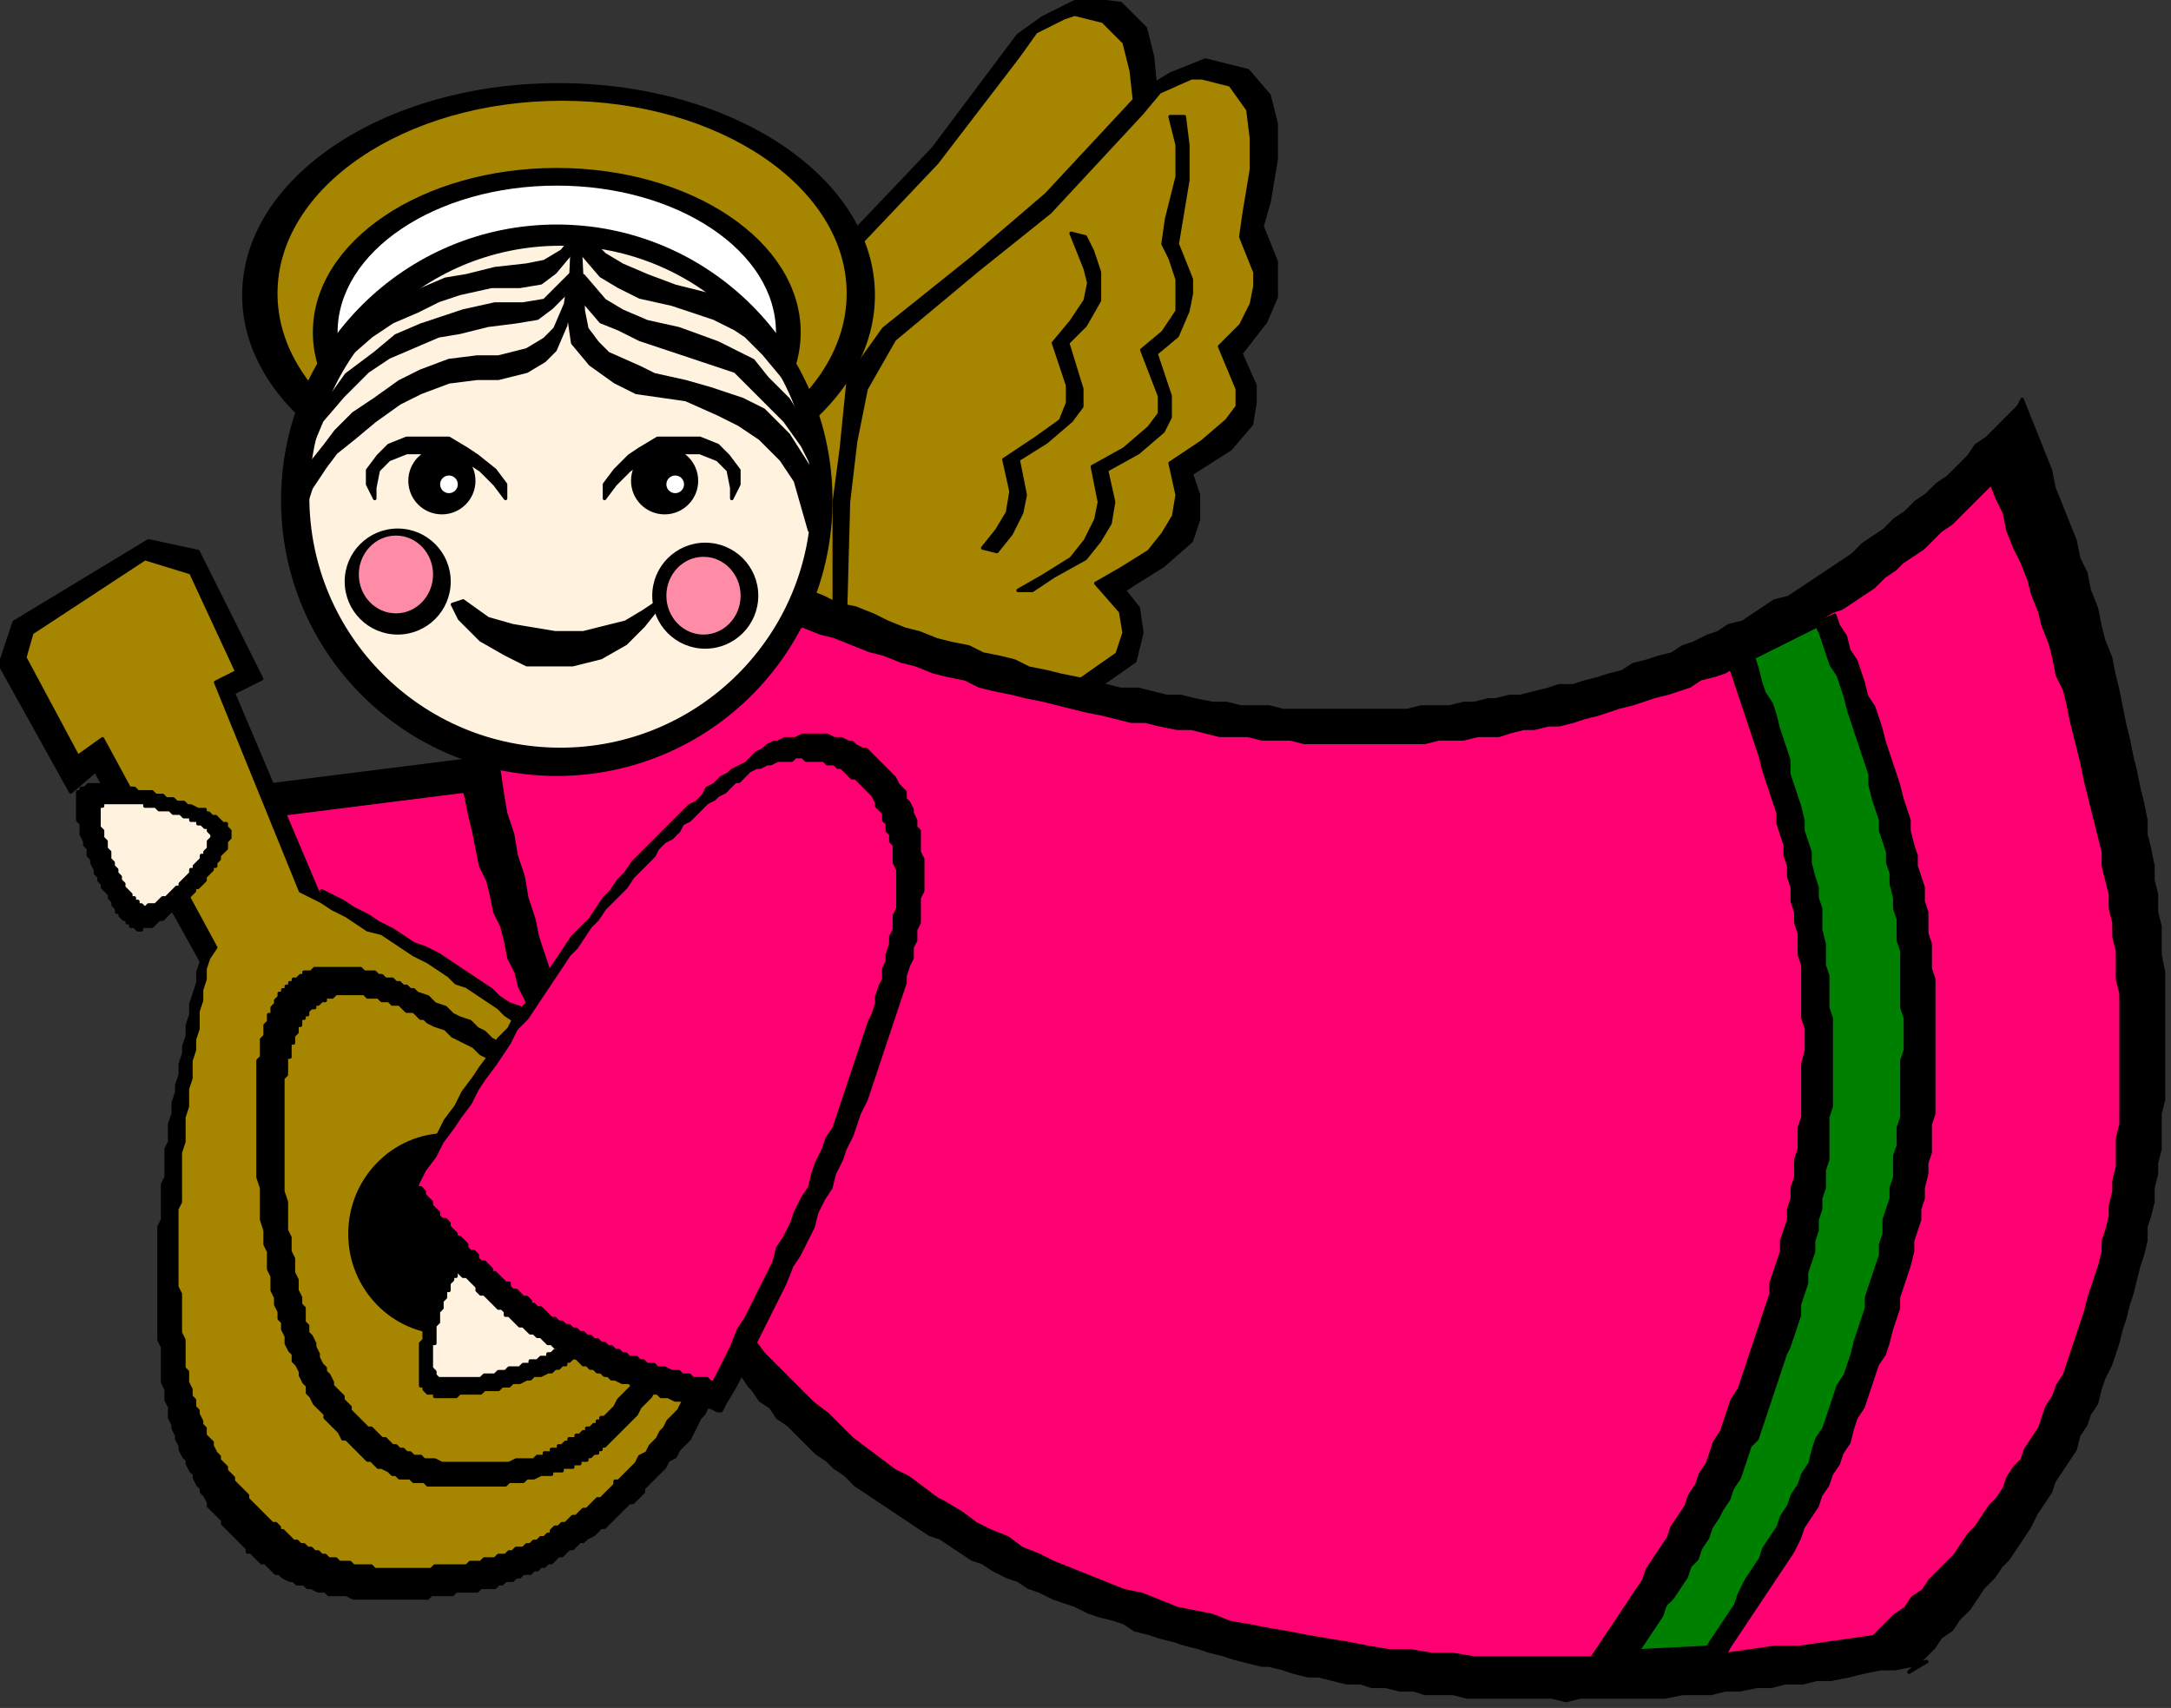 <?xml version="1.0" encoding="UTF-8" standalone="no"?>
<svg
   xmlns:dc="http://purl.org/dc/elements/1.1/"
   xmlns:cc="http://creativecommons.org/ns#"
   xmlns:rdf="http://www.w3.org/1999/02/22-rdf-syntax-ns#"
   xmlns:svg="http://www.w3.org/2000/svg"
   xmlns="http://www.w3.org/2000/svg"
   xmlns:sodipodi="http://sodipodi.sourceforge.net/DTD/sodipodi-0.dtd"
   xmlns:inkscape="http://www.inkscape.org/namespaces/inkscape"
   version="1.0"
   width="52.01mm"
   height="40.92mm"
   id="svg97"
   sodipodi:docname="XANGL008.WMF">
  <rect width="100%" height="100%" fill="#333333" stroke="none"/>
  <sodipodi:namedview
     pagecolor="#ffffff"
     bordercolor="#666666"
     borderopacity="1"
     objecttolerance="10"
     gridtolerance="10"
     guidetolerance="10"
     inkscape:pageopacity="0"
     inkscape:pageshadow="2"
     inkscape:window-width="640"
     inkscape:window-height="480"
     id="namedview99" />
  <defs
     id="defs3">
    <pattern
       id="WMFhbasepattern"
       patternUnits="userSpaceOnUse"
       width="6"
       height="6"
       x="0"
       y="0" />
  </defs>
  <path
     style="fill:#000000;fill-rule:evenodd;fill-opacity:1;stroke:#000000;stroke-width:0.32px;stroke-linecap:round;stroke-linejoin:round;stroke-miterlimit:4;stroke-dasharray:none;stroke-opacity:1;"
     d="  M 69.78,55.382   L 68.499,43.217   L 68.499,38.095   L 68.499,32.013   L 71.38,27.211   L 78.422,19.848   L 84.504,13.445   L 92.186,3.201   L 94.427,1.601   L 97.628,0   L 98.908,0   L 101.469,0.32   L 103.709,2.561   L 104.349,5.122   L 104.67,8.323   L 104.67,12.165   L 104.029,14.406   L 104.99,16.006   L 105.95,17.607   L 105.95,18.887   L 105.95,20.488   L 105.31,22.729   L 103.709,25.93   L 104.99,28.491   L 105.31,30.412   L 104.99,32.013   L 103.389,34.574   L 100.188,37.135   L 100.828,39.055   L 101.149,41.296   L 100.828,43.537   L 98.588,45.778   L 96.027,47.699   L 95.067,48.339   L 96.667,49.94   L 97.307,52.18   L 96.987,54.421   L 94.107,57.302   L 86.744,60.824   L 69.78,55.382  z "
     id="path5" />
  <path
     style="fill:#a68500;fill-rule:evenodd;fill-opacity:1;stroke:#000000;stroke-width:0.32px;stroke-linecap:round;stroke-linejoin:round;stroke-miterlimit:4;stroke-dasharray:none;stroke-opacity:1;"
     d="  M 70.74,54.741   L 69.78,42.897   L 69.46,37.455   L 70.1,32.653   L 72.34,27.851   L 79.062,20.808   L 84.824,14.726   L 92.186,5.122   L 93.786,2.881   L 96.347,1.601   L 97.307,1.281   L 99.868,1.921   L 101.789,3.842   L 102.429,6.403   L 102.749,9.284   L 102.429,13.125   L 102.109,15.366   L 103.069,16.967   L 103.709,18.567   L 104.029,19.528   L 104.029,21.448   L 103.069,23.369   L 101.469,25.29   L 103.389,29.131   L 103.389,30.732   L 102.749,32.333   L 100.828,34.253   L 98.268,36.174   L 98.908,39.375   L 98.908,40.976   L 98.268,42.897   L 96.987,44.497   L 94.427,46.418   L 92.506,48.019   L 95.067,50.26   L 95.707,52.18   L 95.067,54.101   L 92.186,56.662   L 86.424,59.863   L 70.74,54.741  z "
     id="path7" />
  <path
     style="fill:#000000;fill-rule:evenodd;fill-opacity:1;stroke:#000000;stroke-width:0.32px;stroke-linecap:round;stroke-linejoin:round;stroke-miterlimit:4;stroke-dasharray:none;stroke-opacity:1;"
     d="  M 75.541,57.943   L 75.541,45.458   L 76.181,40.656   L 76.822,34.253   L 80.023,29.772   L 88.025,23.369   L 94.747,17.607   L 103.389,8.323   L 105.95,6.723   L 109.151,5.442   L 110.431,5.762   L 112.992,6.403   L 114.912,8.643   L 115.553,11.204   L 115.553,14.406   L 114.912,18.247   L 114.272,20.488   L 114.912,22.089   L 115.553,23.689   L 115.553,25.29   L 115.553,26.891   L 114.592,29.131   L 112.352,32.013   L 113.632,34.894   L 113.632,36.494   L 113.312,38.415   L 111.391,40.656   L 107.87,42.897   L 108.511,44.818   L 108.511,47.058   L 107.87,48.979   L 105.31,51.22   L 102.749,52.821   L 101.789,53.461   L 103.069,55.062   L 103.389,57.302   L 102.749,59.863   L 99.548,62.104   L 91.866,64.665   L 75.541,57.943  z "
     id="path9" />
  <path
     style="fill:#a68500;fill-rule:evenodd;fill-opacity:1;stroke:#000000;stroke-width:0.32px;stroke-linecap:round;stroke-linejoin:round;stroke-miterlimit:4;stroke-dasharray:none;stroke-opacity:1;"
     d="  M 76.502,57.302   L 76.822,45.458   L 77.462,40.016   L 78.422,35.214   L 80.983,30.732   L 88.665,24.33   L 95.067,19.208   L 103.389,10.244   L 104.99,8.323   L 107.87,7.043   L 108.831,7.043   L 111.391,7.683   L 112.992,9.924   L 113.312,12.485   L 113.312,15.366   L 112.672,19.208   L 112.352,21.448   L 112.992,23.049   L 113.632,24.65   L 113.632,25.93   L 113.312,27.531   L 112.352,29.452   L 110.431,31.372   L 112.032,35.214   L 112.032,36.814   L 111.071,38.095   L 108.831,40.016   L 105.95,41.936   L 106.59,44.818   L 106.27,46.738   L 105.31,48.339   L 104.029,49.94   L 101.469,51.54   L 99.228,52.821   L 101.469,55.382   L 101.789,57.302   L 101.149,59.223   L 97.948,61.464   L 91.866,64.025   L 76.502,57.302  z "
     id="path11" />
  <path
     style="fill:#000000;fill-rule:evenodd;fill-opacity:1;stroke:#000000;stroke-width:0.32px;stroke-linecap:round;stroke-linejoin:round;stroke-miterlimit:4;stroke-dasharray:none;stroke-opacity:1;"
     d="  M 107.23,10.564   L 107.55,13.125   L 107.55,16.326   L 106.91,20.168   L 106.59,22.089   L 107.23,23.689   L 107.87,25.29   L 107.87,26.57   L 107.55,28.171   L 106.59,30.412   L 104.67,32.013   L 105.95,35.854   L 105.95,37.775   L 105.31,39.055   L 103.069,40.976   L 100.188,42.577   L 100.828,45.458   L 100.508,47.379   L 99.548,48.979   L 98.268,50.58   L 95.387,52.18   L 93.466,53.461   L 92.186,53.461   L 94.427,52.18   L 96.987,50.58   L 98.268,48.979   L 99.228,47.058   L 99.548,45.458   L 98.908,42.257   L 101.789,40.656   L 104.029,38.735   L 104.99,37.455   L 104.99,35.854   L 103.389,31.692   L 105.31,30.092   L 106.59,28.171   L 106.59,26.25   L 106.59,25.29   L 105.95,23.369   L 105.31,22.089   L 105.63,19.848   L 106.59,16.006   L 106.59,13.125   L 105.95,10.564   L 107.23,10.564  z "
     id="path13" />
  <path
     style="fill:#000000;fill-rule:evenodd;fill-opacity:1;stroke:#000000;stroke-width:0.32px;stroke-linecap:round;stroke-linejoin:round;stroke-miterlimit:4;stroke-dasharray:none;stroke-opacity:1;"
     d="  M 57.616,66.906   L 16.965,72.028   L 26.888,103.4   L 71.06,88.995   L 57.616,66.906  z "
     id="path15" />
  <path
     style="fill:#ff0073;fill-rule:evenodd;fill-opacity:1;stroke:#000000;stroke-width:0.32px;stroke-linecap:round;stroke-linejoin:round;stroke-miterlimit:4;stroke-dasharray:none;stroke-opacity:1;"
     d="  M 54.095,70.107   L 21.126,74.269   L 29.448,99.879   L 65.298,88.355   L 54.095,70.107  z "
     id="path17" />
  <path
     style="fill:#000000;fill-rule:evenodd;fill-opacity:1;stroke:#000000;stroke-width:0.32px;stroke-linecap:round;stroke-linejoin:round;stroke-miterlimit:4;stroke-dasharray:none;stroke-opacity:1;"
     d="  M 98.268,21.448   L 98.908,22.729   L 99.548,24.65   L 99.548,25.61   L 99.548,27.211   L 98.268,29.452   L 96.667,31.052   L 97.948,35.214   L 97.948,36.814   L 96.987,38.095   L 94.747,40.016   L 92.186,41.616   L 92.826,44.818   L 92.506,46.418   L 91.546,48.339   L 90.265,49.94   L 88.985,49.619   L 90.265,48.019   L 91.226,46.418   L 91.546,44.497   L 90.906,41.616   L 93.786,39.696   L 96.027,38.095   L 96.667,36.494   L 96.667,34.894   L 95.387,31.052   L 96.987,29.131   L 98.268,27.211   L 98.588,25.61   L 98.268,24.33   L 97.628,22.729   L 96.987,21.128   L 98.268,21.448  z "
     id="path19" />
  <path
     style="fill:#000000;fill-rule:evenodd;fill-opacity:1;stroke:#000000;stroke-width:0.32px;stroke-linecap:round;stroke-linejoin:round;stroke-miterlimit:4;stroke-dasharray:none;stroke-opacity:1;"
     d="  M 29.128,81.632   L 21.126,62.745   L 23.687,61.464   L 17.925,49.94   L 13.444,48.979   L 1.28,56.342   L 0,60.184   L 6.402,71.708   L 8.642,69.787   L 18.245,87.074   L 17.925,88.034   L 17.925,88.995   L 17.285,90.916   L 17.285,91.876   L 16.965,92.836   L 16.965,93.797   L 16.645,94.757   L 16.645,95.397   L 16.325,96.358   L 16.325,97.318   L 16.005,98.278   L 16.005,98.919   L 15.684,99.879   L 15.684,100.839   L 15.364,101.8   L 15.364,103.4   L 15.044,104.041   L 15.044,106.602   L 14.724,107.242   L 14.724,110.443   L 14.404,111.083   L 14.404,121.327   L 14.724,121.968   L 14.724,125.169   L 15.044,125.809   L 15.044,126.77   L 15.364,127.41   L 15.364,128.37   L 15.684,129.01   L 15.684,129.331   L 16.005,129.971   L 16.005,130.291   L 16.325,130.931   L 16.325,131.251   L 16.645,131.892   L 16.965,132.212   L 16.965,132.532   L 17.285,133.172   L 17.605,133.492   L 17.605,133.812   L 17.925,134.453   L 18.245,134.773   L 18.245,135.093   L 18.565,135.413   L 18.885,136.053   L 18.885,136.373   L 19.526,137.014   L 20.166,137.654   L 20.166,137.974   L 20.806,138.614   L 21.446,139.254   L 22.086,139.895   L 22.406,140.215   L 22.406,140.535   L 22.726,140.535   L 23.367,141.175   L 23.687,141.495   L 24.007,141.495   L 24.647,142.136   L 24.967,142.456   L 25.287,142.456   L 25.607,142.776   L 26.247,143.096   L 26.567,143.096   L 26.888,143.416   L 27.528,143.416   L 27.848,143.736   L 28.168,143.736   L 28.808,144.056   L 29.448,144.056   L 29.768,144.376   L 31.369,144.376   L 32.009,144.697   L 38.731,144.697   L 39.051,144.376   L 40.972,144.376   L 41.292,144.056   L 43.212,144.056   L 43.532,143.736   L 44.813,143.736   L 45.133,143.416   L 45.453,143.416   L 45.773,143.096   L 46.413,143.096   L 46.733,142.776   L 47.053,142.776   L 47.373,142.456   L 48.014,142.456   L 48.334,142.136   L 48.654,142.136   L 48.974,141.815   L 49.294,141.815   L 49.614,141.495   L 49.934,141.495   L 50.574,140.855   L 50.894,140.855   L 51.535,140.215   L 51.855,140.215   L 52.495,139.575   L 52.815,139.575   L 53.135,139.254   L 53.775,138.934   L 54.415,138.294   L 54.735,138.294   L 55.376,137.654   L 56.016,137.014   L 56.656,136.373   L 56.976,136.053   L 57.296,136.053   L 57.936,135.413   L 58.256,135.093   L 58.256,134.773   L 58.577,134.453   L 59.217,133.812   L 59.537,133.492   L 60.177,132.852   L 60.497,132.212   L 61.137,131.892   L 61.457,131.251   L 62.098,130.611   L 62.418,130.291   L 63.058,129.01   L 63.378,128.37   L 63.698,128.05   L 64.338,126.77   L 64.658,126.449   L 65.298,125.169   L 65.619,124.529   L 65.619,124.209   L 65.939,123.568   L 65.939,122.928   L 66.259,122.288   L 66.259,121.327   L 66.579,120.687   L 66.579,115.245   L 66.259,114.605   L 66.259,113.965   L 65.939,113.324   L 65.939,113.004   L 65.619,112.364   L 65.619,111.724   L 64.978,110.443   L 64.658,110.123   L 64.338,109.483   L 64.338,108.843   L 64.018,108.522   L 63.378,107.242   L 63.058,106.922   L 62.738,106.282   L 62.098,105.641   L 61.457,104.361   L 60.817,103.721   L 60.497,103.4   L 59.857,102.76   L 59.537,102.12   L 58.256,100.839   L 57.616,100.199   L 57.296,99.879   L 56.016,98.599   L 54.735,97.318   L 54.095,96.678   L 53.135,96.038   L 52.495,95.717   L 51.214,94.437   L 50.254,93.797   L 49.614,93.156   L 48.654,92.516   L 48.014,91.876   L 47.053,91.236   L 46.093,90.916   L 45.133,90.275   L 44.493,89.635   L 42.572,88.355   L 40.651,87.074   L 39.691,86.434   L 38.411,85.794   L 37.451,85.473   L 35.53,84.193   L 34.25,83.553   L 33.289,82.912   L 32.009,82.272   L 31.049,81.632   L 29.768,80.992   L 29.128,80.672   L 29.128,81.632  z "
     id="path21" />
  <path
     style="fill:#a68500;fill-rule:evenodd;fill-opacity:1;stroke:#000000;stroke-width:0.32px;stroke-linecap:round;stroke-linejoin:round;stroke-miterlimit:4;stroke-dasharray:none;stroke-opacity:1;"
     d="  M 18.885,86.754   L 18.565,87.714   L 18.565,88.675   L 18.245,89.635   L 18.245,90.595   L 17.925,91.556   L 17.925,93.156   L 17.605,94.117   L 17.605,95.077   L 17.285,96.038   L 17.285,97.638   L 16.965,98.599   L 16.965,100.199   L 16.645,101.16   L 16.645,103.4   L 16.325,104.361   L 16.325,108.843   L 16.005,109.483   L 16.005,116.526   L 16.325,117.166   L 16.325,120.687   L 16.645,121.327   L 16.645,123.888   L 16.965,124.209   L 16.965,125.169   L 17.285,125.809   L 17.285,126.449   L 17.605,126.77   L 17.605,127.41   L 17.925,127.73   L 17.925,128.05   L 18.245,128.69   L 18.245,129.01   L 18.565,129.331   L 18.565,129.971   L 19.205,130.611   L 19.205,130.931   L 19.526,131.571   L 19.846,131.892   L 19.846,132.212   L 20.486,132.852   L 20.486,133.172   L 21.126,133.812   L 21.126,134.132   L 21.766,134.773   L 22.406,135.413   L 22.406,135.733   L 23.047,136.373   L 23.687,137.014   L 24.327,137.654   L 24.647,137.974   L 24.967,137.974   L 25.287,138.294   L 25.287,138.614   L 25.607,138.614   L 26.247,139.254   L 26.567,139.575   L 26.888,139.575   L 27.208,139.895   L 27.528,139.895   L 27.848,140.215   L 28.168,140.215   L 28.488,140.535   L 28.808,140.535   L 29.128,140.855   L 29.448,140.855   L 29.768,141.175   L 30.409,141.175   L 30.729,141.495   L 31.689,141.495   L 32.009,141.815   L 33.609,141.815   L 33.93,142.136   L 39.051,142.136   L 39.371,141.815   L 42.252,141.815   L 42.572,141.495   L 43.532,141.495   L 43.852,141.175   L 44.813,141.175   L 45.133,140.855   L 45.773,140.855   L 46.093,140.535   L 46.413,140.535   L 46.733,140.215   L 47.373,140.215   L 47.693,139.895   L 48.014,139.895   L 48.334,139.575   L 48.654,139.575   L 48.974,139.254   L 49.294,139.254   L 49.614,138.934   L 49.934,138.934   L 49.934,138.614   L 50.254,138.294   L 50.574,138.294   L 50.894,137.974   L 51.214,137.974   L 51.855,137.334   L 52.175,137.334   L 52.815,136.693   L 53.135,136.693   L 53.775,136.053   L 54.095,135.733   L 54.415,135.733   L 55.056,135.093   L 55.696,134.453   L 55.696,134.132   L 56.016,134.132   L 56.656,133.492   L 56.976,133.172   L 57.616,132.532   L 57.936,131.892   L 58.577,131.571   L 58.897,130.931   L 59.537,130.291   L 59.857,129.651   L 60.177,129.331   L 60.497,128.69   L 61.137,128.05   L 61.457,127.73   L 62.098,126.449   L 62.418,125.809   L 62.418,125.489   L 63.058,124.209   L 63.378,123.888   L 63.378,123.248   L 63.698,122.608   L 63.698,121.968   L 64.018,121.648   L 64.018,120.367   L 64.338,119.727   L 64.338,115.245   L 64.018,114.925   L 64.018,113.644   L 63.698,113.004   L 63.698,112.364   L 63.378,112.044   L 63.058,111.404   L 63.058,110.763   L 62.738,110.123   L 62.418,109.803   L 62.098,109.163   L 62.098,108.522   L 61.777,108.202   L 61.137,106.922   L 60.817,106.602   L 60.497,105.961   L 59.857,105.321   L 59.217,104.041   L 58.577,103.721   L 58.256,103.08   L 57.616,102.44   L 57.296,101.8   L 56.656,101.16   L 56.336,100.519   L 55.696,100.199   L 54.415,98.919   L 53.135,97.638   L 52.495,96.998   L 51.855,96.678   L 50.574,95.397   L 49.614,94.757   L 48.334,93.477   L 47.373,93.156   L 46.733,92.516   L 45.773,91.876   L 45.133,91.236   L 43.212,89.955   L 42.252,89.315   L 41.292,88.995   L 40.651,88.355   L 38.731,87.074   L 37.451,86.434   L 35.53,85.153   L 34.57,84.513   L 33.289,84.193   L 31.369,82.912   L 30.088,82.272   L 29.128,81.632   L 27.848,80.992   L 27.208,80.672   L 19.526,61.784   L 21.446,60.824   L 17.285,51.86   L 13.124,50.58   L 2.881,57.302   L 2.241,59.543   L 7.042,68.507   L 9.283,66.906   L 19.526,85.794   L 18.885,86.754  z "
     id="path23" />
  <path
     style="fill:#000000;fill-rule:evenodd;fill-opacity:1;stroke:#000000;stroke-width:0.32px;stroke-linecap:round;stroke-linejoin:round;stroke-miterlimit:4;stroke-dasharray:none;stroke-opacity:1;"
     d="  M 23.367,97.958   L 23.367,106.602   L 23.687,107.562   L 23.687,110.443   L 24.007,111.404   L 24.007,112.684   L 24.327,113.324   L 24.327,114.925   L 24.647,115.565   L 24.647,116.846   L 24.967,117.486   L 24.967,118.126   L 25.287,118.766   L 25.287,119.407   L 25.607,119.727   L 25.607,120.367   L 25.927,121.007   L 25.927,121.648   L 26.247,122.288   L 26.567,122.608   L 26.567,123.248   L 26.888,123.568   L 27.208,124.209   L 27.208,124.529   L 27.528,125.169   L 27.848,125.489   L 27.848,126.129   L 28.168,126.449   L 28.488,127.09   L 29.128,127.73   L 29.448,128.05   L 29.448,128.37   L 30.088,129.01   L 30.729,129.651   L 31.049,130.291   L 31.369,130.291   L 32.009,130.931   L 32.649,131.571   L 33.289,132.212   L 33.609,132.212   L 34.25,132.852   L 34.57,132.852   L 35.21,133.172   L 35.53,133.492   L 35.85,133.492   L 36.17,133.812   L 37.13,133.812   L 37.451,134.132   L 38.411,134.132   L 38.731,134.453   L 45.773,134.453   L 46.093,134.132   L 47.373,134.132   L 47.693,133.812   L 48.334,133.812   L 48.974,133.492   L 49.934,133.492   L 49.934,133.172   L 50.894,133.172   L 50.894,132.852   L 51.855,132.852   L 51.855,132.532   L 52.495,132.532   L 52.495,132.212   L 53.135,132.212   L 53.135,131.892   L 53.455,131.892   L 53.775,131.571   L 54.095,131.571   L 54.095,131.251   L 54.415,131.251   L 54.415,130.931   L 54.735,130.931   L 55.376,130.291   L 56.656,129.01   L 57.296,128.37   L 57.616,128.05   L 57.936,127.41   L 58.577,126.77   L 58.897,126.449   L 59.217,125.809   L 59.857,125.169   L 59.857,124.529   L 60.497,123.888   L 60.817,123.248   L 60.817,122.928   L 61.137,122.608   L 61.137,122.288   L 61.457,121.648   L 61.457,121.327   L 61.777,121.007   L 61.777,120.047   L 62.098,119.727   L 62.098,117.806   L 62.418,117.486   L 62.418,116.205   L 62.098,115.885   L 62.098,113.965   L 61.777,113.644   L 61.777,112.684   L 61.457,112.364   L 61.457,112.044   L 61.137,111.404   L 61.137,111.083   L 60.817,110.763   L 60.817,110.443   L 60.497,110.123   L 60.497,109.483   L 59.857,108.843   L 59.537,108.202   L 59.537,107.882   L 59.217,107.242   L 58.577,106.602   L 58.256,105.961   L 57.616,105.321   L 57.296,104.681   L 56.656,104.361   L 56.336,103.721   L 55.056,102.44   L 53.775,101.16   L 53.455,100.839   L 52.815,100.199   L 52.175,99.879   L 51.855,99.559   L 51.214,98.919   L 50.574,98.599   L 50.254,97.958   L 48.974,97.318   L 48.334,96.678   L 47.693,96.358   L 47.053,95.717   L 46.413,95.397   L 45.773,94.757   L 44.493,94.117   L 43.852,93.477   L 43.212,93.156   L 42.572,92.516   L 41.612,92.196   L 40.972,91.876   L 40.331,91.236   L 39.371,90.916   L 38.731,90.275   L 37.771,89.955   L 37.451,89.635   L 37.13,89.635   L 36.81,89.315   L 36.49,89.315   L 36.17,88.995   L 35.85,88.995   L 35.53,88.675   L 34.89,88.675   L 34.57,88.355   L 34.25,88.355   L 33.93,88.034   L 32.969,88.034   L 32.649,87.714   L 28.488,87.714   L 28.168,88.034   L 27.528,88.034   L 27.528,88.355   L 27.208,88.355   L 26.888,88.675   L 26.567,88.675   L 26.567,88.995   L 26.247,88.995   L 26.247,89.315   L 25.927,89.315   L 25.927,89.635   L 25.607,89.635   L 25.607,89.955   L 25.287,89.955   L 25.287,90.275   L 24.967,90.595   L 24.967,90.916   L 24.647,91.236   L 24.647,91.876   L 24.327,91.876   L 24.327,92.516   L 24.007,92.836   L 24.007,93.797   L 23.687,94.117   L 23.687,95.717   L 23.367,96.038   L 23.367,97.958  z "
     id="path25" />
  <path
     style="fill:#a68500;fill-rule:evenodd;fill-opacity:1;stroke:#000000;stroke-width:0.32px;stroke-linecap:round;stroke-linejoin:round;stroke-miterlimit:4;stroke-dasharray:none;stroke-opacity:1;"
     d="  M 25.607,99.559   L 25.607,107.882   L 25.927,108.843   L 25.927,111.404   L 26.247,112.044   L 26.247,113.324   L 26.567,113.965   L 26.567,115.245   L 26.888,115.885   L 26.888,116.846   L 27.208,117.486   L 27.208,118.126   L 27.528,118.446   L 27.528,119.727   L 27.848,120.047   L 27.848,120.687   L 28.168,121.007   L 28.488,121.648   L 28.488,121.968   L 28.808,122.608   L 28.808,122.928   L 29.128,123.568   L 29.448,123.888   L 29.448,124.209   L 29.768,124.529   L 30.088,125.169   L 30.088,125.489   L 30.729,126.129   L 31.049,126.449   L 31.049,126.77   L 31.689,127.41   L 31.689,127.73   L 32.329,128.37   L 32.969,129.01   L 33.289,129.331   L 33.609,129.331   L 34.25,129.971   L 34.57,130.291   L 34.89,130.291   L 35.53,130.931   L 35.85,130.931   L 36.17,131.251   L 36.49,131.251   L 36.81,131.571   L 37.13,131.571   L 37.451,131.892   L 38.091,131.892   L 38.411,132.212   L 39.371,132.212   L 40.011,132.532   L 46.093,132.532   L 46.733,132.212   L 48.334,132.212   L 48.654,131.892   L 49.294,131.892   L 49.294,131.571   L 49.934,131.571   L 49.934,131.251   L 50.574,131.251   L 50.574,130.931   L 50.894,130.931   L 51.214,130.611   L 51.535,130.611   L 51.535,130.291   L 52.175,130.291   L 52.175,129.971   L 52.495,129.971   L 52.815,129.651   L 53.135,129.651   L 53.135,129.331   L 53.455,129.331   L 53.775,129.01   L 54.095,129.01   L 54.095,128.69   L 54.415,128.69   L 54.415,128.37   L 54.735,128.37   L 55.376,127.73   L 55.696,127.41   L 56.016,126.77   L 56.656,126.129   L 57.296,125.489   L 57.616,125.169   L 57.936,124.529   L 57.936,124.209   L 58.577,123.568   L 58.897,123.248   L 58.897,122.928   L 59.217,122.288   L 59.217,121.968   L 59.537,121.648   L 59.537,121.327   L 59.857,121.007   L 59.857,120.047   L 60.177,119.727   L 60.177,119.087   L 60.497,118.766   L 60.497,114.605   L 60.177,113.965   L 60.177,113.324   L 59.857,113.004   L 59.857,112.044   L 59.537,111.724   L 59.537,111.404   L 59.217,111.083   L 59.217,110.763   L 58.897,110.443   L 58.897,110.123   L 58.577,109.483   L 58.577,109.163   L 57.936,108.522   L 57.616,107.882   L 57.296,107.562   L 57.296,107.242   L 56.656,106.602   L 56.336,105.961   L 55.696,105.321   L 55.376,105.001   L 55.056,104.361   L 54.415,104.041   L 53.775,103.4   L 53.455,102.76   L 52.815,102.44   L 51.535,101.16   L 51.214,100.839   L 50.574,100.519   L 50.254,100.199   L 49.614,99.559   L 49.294,99.239   L 48.014,98.599   L 47.693,97.958   L 46.413,97.318   L 45.773,96.998   L 45.453,96.358   L 44.172,95.717   L 43.532,95.397   L 42.892,94.757   L 41.612,94.117   L 40.972,93.797   L 40.331,93.156   L 39.371,92.836   L 38.731,92.516   L 38.411,92.196   L 38.091,92.196   L 37.451,91.556   L 36.81,91.556   L 36.17,90.916   L 35.53,90.916   L 35.21,90.595   L 34.57,90.595   L 34.25,90.275   L 33.289,90.275   L 32.969,89.955   L 30.409,89.955   L 30.088,90.275   L 29.448,90.275   L 29.448,90.595   L 29.128,90.595   L 28.808,90.916   L 28.488,90.916   L 28.488,91.236   L 28.168,91.236   L 27.848,91.556   L 27.848,91.876   L 27.528,91.876   L 27.528,92.196   L 27.208,92.196   L 27.208,92.836   L 26.888,92.836   L 26.888,93.477   L 26.567,93.797   L 26.567,94.437   L 26.247,94.437   L 26.247,95.717   L 25.927,95.717   L 25.927,97.318   L 25.607,97.638   L 25.607,99.559  z "
     id="path27" />
  <ellipse
     style="fill:#000000;fill-rule:evenodd;fill-opacity:1;stroke:#000000;stroke-width:0.32px;stroke-linecap:round;stroke-linejoin:round;stroke-miterlimit:4;stroke-dasharray:none;stroke-opacity:1;"
     cx="40.491"
     cy="111.724"
     rx="8.802"
     ry="8.963"
     id="ellipse29" />
  <path
     style="fill:#000000;fill-rule:evenodd;fill-opacity:1;stroke:#000000;stroke-width:0.32px;stroke-linecap:round;stroke-linejoin:round;stroke-miterlimit:4;stroke-dasharray:none;stroke-opacity:1;"
     d="  M 72.981,53.461   L 74.581,54.101   L 75.861,54.741   L 77.462,55.062   L 79.062,55.702   L 80.343,56.342   L 81.943,56.982   L 83.223,57.302   L 84.824,57.943   L 86.104,58.263   L 87.705,58.583   L 88.985,59.223   L 90.586,59.543   L 91.866,59.863   L 93.146,60.504   L 94.747,60.824   L 96.027,61.144   L 97.628,61.464   L 100.188,62.104   L 101.469,62.424   L 103.069,62.424   L 105.63,63.065   L 106.91,63.065   L 108.191,63.385   L 109.791,63.705   L 111.071,63.705   L 112.352,64.025   L 114.912,64.025   L 116.193,64.345   L 127.396,64.345   L 128.676,64.025   L 131.237,64.025   L 132.517,63.705   L 133.478,63.705   L 134.758,63.385   L 135.398,63.385   L 136.679,63.065   L 137.639,63.065   L 140.2,62.424   L 141.16,62.104   L 142.44,62.104   L 143.4,61.784   L 144.681,61.464   L 145.641,61.144   L 146.921,60.824   L 147.882,60.184   L 149.162,59.863   L 150.122,59.543   L 151.403,59.223   L 152.363,58.583   L 153.323,58.263   L 154.604,57.623   L 155.564,57.302   L 156.524,56.662   L 157.805,56.342   L 159.725,55.062   L 160.685,54.421   L 161.966,54.101   L 163.886,52.821   L 165.807,51.54   L 167.727,50.26   L 168.688,49.299   L 170.608,48.019   L 171.568,47.058   L 172.529,46.418   L 173.489,45.458   L 174.449,44.818   L 175.409,43.857   L 176.37,43.217   L 178.29,41.296   L 178.93,40.336   L 179.891,39.696   L 181.811,37.775   L 182.772,36.814   L 183.092,36.174   L 184.372,39.375   L 185.652,42.577   L 185.972,44.177   L 187.253,47.379   L 187.893,48.979   L 188.213,50.58   L 188.853,51.86   L 189.173,53.461   L 189.814,55.062   L 190.134,56.662   L 190.454,57.943   L 191.094,59.543   L 191.414,61.144   L 191.734,62.424   L 192.374,65.626   L 192.694,66.906   L 193.014,68.507   L 193.335,69.787   L 193.655,71.388   L 193.975,72.668   L 194.295,74.269   L 194.295,75.55   L 194.615,76.83   L 194.935,78.431   L 194.935,79.711   L 195.255,80.992   L 195.255,82.592   L 195.575,83.873   L 195.575,86.434   L 195.895,88.034   L 195.895,99.559   L 195.575,100.839   L 195.575,104.041   L 195.255,105.321   L 195.255,106.282   L 194.935,107.562   L 194.935,108.843   L 194.615,110.123   L 194.295,111.083   L 194.295,112.364   L 193.975,113.644   L 193.655,114.605   L 193.014,117.166   L 192.694,118.126   L 192.374,119.407   L 192.054,120.367   L 191.734,121.648   L 191.094,123.568   L 190.454,124.849   L 190.134,125.809   L 189.814,127.09   L 189.173,128.05   L 188.853,129.01   L 188.213,129.971   L 187.893,131.251   L 186.613,133.172   L 185.972,134.132   L 185.652,135.093   L 184.372,137.014   L 183.732,138.294   L 182.451,140.215   L 181.811,141.175   L 181.171,141.815   L 180.531,142.776   L 179.571,143.736   L 178.29,145.657   L 177.33,146.617   L 176.69,147.578   L 175.73,148.218   L 175.089,149.178   L 173.169,151.099   L 172.849,151.419   L 174.449,150.459   L 173.169,150.779   L 171.568,151.099   L 170.288,151.099   L 168.688,151.419   L 167.407,151.739   L 165.807,152.059   L 164.526,152.059   L 163.246,152.38   L 161.646,152.38   L 160.365,152.7   L 159.085,152.7   L 157.484,153.02   L 156.204,153.02   L 154.924,153.34   L 152.363,153.34   L 150.763,153.66   L 143.08,153.66   L 141.8,153.98   L 140.52,153.66   L 132.837,153.66   L 131.557,153.34   L 128.996,153.34   L 128.036,153.02   L 126.756,153.02   L 125.475,152.7   L 124.195,152.7   L 123.235,152.38   L 121.954,152.38   L 119.394,151.739   L 118.433,151.739   L 117.153,151.419   L 116.193,151.099   L 114.912,150.779   L 114.272,150.779   L 111.712,150.139   L 110.751,149.819   L 109.471,149.498   L 108.511,149.178   L 107.23,148.858   L 106.27,148.538   L 104.99,148.218   L 104.029,147.898   L 102.749,147.578   L 101.789,146.937   L 100.828,146.617   L 99.548,146.297   L 98.588,145.977   L 97.307,145.337   L 95.387,144.697   L 94.107,144.056   L 93.146,143.736   L 92.186,143.096   L 91.226,142.776   L 89.945,142.136   L 88.985,141.495   L 88.025,141.175   L 86.104,139.895   L 85.144,139.254   L 84.184,138.934   L 82.263,137.654   L 80.343,136.373   L 78.422,135.093   L 77.462,134.453   L 76.502,133.492   L 75.541,132.852   L 74.901,132.212   L 73.941,131.571   L 72.981,130.611   L 72.34,129.971   L 71.38,129.01   L 70.42,128.37   L 69.78,127.41   L 68.819,126.77   L 68.179,125.809   L 67.859,125.489   L 67.219,124.529   L 66.259,123.568   L 65.619,122.928   L 64.658,121.968   L 63.378,120.047   L 62.738,119.087   L 61.777,118.126   L 60.497,116.205   L 59.857,115.245   L 59.217,113.965   L 57.936,112.044   L 57.296,111.083   L 56.656,109.803   L 56.016,108.843   L 55.376,107.562   L 54.735,106.602   L 54.095,105.321   L 53.455,104.361   L 52.815,103.08   L 52.495,101.8   L 51.855,100.839   L 50.574,98.278   L 50.254,96.998   L 49.614,95.717   L 49.294,94.437   L 48.014,91.876   L 47.693,90.595   L 47.053,89.315   L 46.733,88.034   L 46.093,86.754   L 45.773,85.153   L 45.453,83.873   L 44.813,82.592   L 44.493,80.992   L 44.172,79.711   L 43.532,78.431   L 42.892,75.229   L 42.572,73.949   L 42.252,72.348   L 41.932,71.068   L 41.612,70.107   L 72.981,53.461  z "
     id="path31" />
  <path
     style="fill:#000000;fill-rule:evenodd;fill-opacity:1;stroke:#000000;stroke-width:0.32px;stroke-linecap:round;stroke-linejoin:round;stroke-miterlimit:4;stroke-dasharray:none;stroke-opacity:1;"
     d="  M 42.252,113.324   L 41.612,113.324   L 41.612,113.644   L 41.292,113.644   L 41.292,113.965   L 40.972,113.965   L 40.972,114.285   L 40.651,114.605   L 40.651,114.925   L 40.331,114.925   L 40.331,115.245   L 40.011,115.565   L 40.011,115.885   L 39.691,116.205   L 39.691,116.846   L 39.371,117.166   L 39.371,117.806   L 39.051,118.126   L 39.051,118.766   L 38.731,119.087   L 38.731,120.047   L 38.411,120.367   L 38.411,121.327   L 38.091,121.648   L 38.091,125.489   L 38.411,125.489   L 38.411,125.809   L 38.731,126.129   L 39.371,126.129   L 39.371,126.449   L 41.292,126.449   L 41.612,126.129   L 43.532,126.129   L 43.852,125.809   L 45.133,125.809   L 45.453,125.489   L 46.093,125.489   L 46.413,125.169   L 47.053,125.169   L 47.693,124.849   L 48.014,124.849   L 48.334,124.529   L 48.974,124.529   L 49.614,124.209   L 49.934,124.209   L 50.254,123.888   L 50.574,123.888   L 50.894,123.568   L 51.214,123.568   L 51.214,123.248   L 51.535,123.248   L 51.855,122.928   L 52.175,122.928   L 52.495,122.608   L 52.495,122.288   L 52.815,122.288   L 52.815,121.648   L 52.495,121.327   L 52.495,121.007   L 52.175,120.687   L 52.175,120.367   L 51.535,119.727   L 51.214,119.407   L 51.214,119.087   L 50.574,118.446   L 50.254,118.446   L 49.614,117.806   L 49.614,117.486   L 48.974,116.846   L 48.654,116.526   L 48.334,116.526   L 47.693,115.885   L 47.373,115.565   L 47.053,115.565   L 46.413,114.925   L 46.093,114.605   L 45.773,114.605   L 45.453,114.285   L 45.133,114.285   L 44.813,113.965   L 44.493,113.965   L 44.172,113.644   L 43.852,113.644   L 43.532,113.324   L 42.892,113.324   L 42.892,113.004   L 42.252,113.004   L 42.252,113.324  z "
     id="path33" />
  <path
     style="fill:#fff2de;fill-rule:evenodd;fill-opacity:1;stroke:#000000;stroke-width:0.32px;stroke-linecap:round;stroke-linejoin:round;stroke-miterlimit:4;stroke-dasharray:none;stroke-opacity:1;"
     d="  M 42.572,114.285   L 41.932,114.285   L 41.932,114.605   L 41.612,114.605   L 41.612,114.925   L 41.292,114.925   L 41.292,115.565   L 40.972,115.565   L 40.972,115.885   L 40.651,116.205   L 40.651,116.846   L 40.331,116.846   L 40.331,117.486   L 40.011,117.806   L 40.011,118.446   L 39.691,118.766   L 39.691,119.727   L 39.371,120.047   L 39.371,121.648   L 39.051,121.648   L 39.051,123.888   L 39.371,124.209   L 39.371,124.529   L 39.691,124.849   L 43.532,124.849   L 43.852,124.529   L 44.813,124.529   L 45.133,124.209   L 45.773,124.209   L 46.093,123.888   L 47.053,123.888   L 47.373,123.568   L 48.014,123.568   L 48.014,123.248   L 48.654,123.248   L 48.974,122.928   L 49.614,122.928   L 49.614,122.608   L 49.934,122.608   L 50.254,122.288   L 50.574,122.288   L 50.574,121.968   L 50.894,121.968   L 50.894,121.648   L 51.214,121.648   L 51.214,121.007   L 50.894,121.007   L 50.894,120.367   L 50.574,120.367   L 50.574,119.727   L 50.254,119.727   L 50.254,119.407   L 49.934,119.087   L 49.614,119.087   L 49.614,118.766   L 48.974,118.126   L 48.654,117.806   L 48.334,117.806   L 48.334,117.486   L 47.693,116.846   L 47.373,116.846   L 46.733,116.205   L 46.413,115.885   L 46.093,115.885   L 45.453,115.245   L 45.133,114.925   L 44.493,114.925   L 44.493,114.605   L 44.172,114.605   L 43.852,114.285   L 43.212,114.285   L 42.892,113.965   L 42.572,113.965   L 42.572,114.285  z "
     id="path35" />
  <path
     style="fill:#000000;fill-rule:evenodd;fill-opacity:1;stroke:#000000;stroke-width:0.32px;stroke-linecap:round;stroke-linejoin:round;stroke-miterlimit:4;stroke-dasharray:none;stroke-opacity:1;"
     d="  M 7.362,71.708   L 7.362,71.388   L 7.682,71.388   L 8.002,71.068   L 10.243,71.068   L 10.563,71.388   L 12.163,71.388   L 12.484,71.708   L 13.764,71.708   L 14.084,72.028   L 14.724,72.028   L 15.044,72.348   L 15.684,72.348   L 16.005,72.668   L 16.645,72.668   L 16.965,72.989   L 17.285,72.989   L 17.925,73.309   L 18.565,73.309   L 18.565,73.629   L 18.885,73.629   L 19.205,73.949   L 19.526,73.949   L 20.166,74.589   L 20.486,74.589   L 20.486,74.909   L 20.806,75.229   L 20.806,75.87   L 20.486,76.19   L 20.486,76.83   L 19.846,77.47   L 19.846,77.79   L 19.526,78.111   L 19.526,78.431   L 19.205,78.431   L 19.205,78.751   L 18.565,79.391   L 18.565,79.711   L 17.925,80.351   L 17.605,80.351   L 17.605,80.672   L 16.965,81.312   L 16.645,81.632   L 16.325,81.632   L 16.325,81.952   L 16.005,82.272   L 15.684,82.272   L 15.044,82.912   L 14.724,83.233   L 14.404,83.233   L 13.764,83.873   L 12.804,83.873   L 12.804,84.193   L 12.484,84.193   L 12.163,83.873   L 11.843,83.873   L 11.843,83.553   L 11.523,83.553   L 11.523,83.233   L 11.203,83.233   L 10.883,82.912   L 10.883,82.592   L 10.563,82.592   L 10.563,82.272   L 10.243,81.952   L 10.243,81.632   L 9.923,81.312   L 9.923,80.992   L 9.283,80.351   L 9.283,80.031   L 8.963,79.711   L 8.963,79.391   L 8.642,79.071   L 8.642,78.751   L 8.322,78.111   L 8.322,77.79   L 8.002,77.47   L 8.002,76.83   L 7.682,76.51   L 7.682,76.19   L 7.362,75.55   L 7.362,74.589   L 7.042,74.269   L 7.042,71.708   L 7.362,71.708  z "
     id="path37" />
  <path
     style="fill:#ff0073;fill-rule:evenodd;fill-opacity:1;stroke:#000000;stroke-width:0.32px;stroke-linecap:round;stroke-linejoin:round;stroke-miterlimit:4;stroke-dasharray:none;stroke-opacity:1;"
     d="  M 72.66,56.662   L 74.261,57.302   L 75.541,57.623   L 78.742,58.903   L 80.023,59.223   L 81.623,59.863   L 82.903,60.184   L 84.504,60.824   L 85.784,61.144   L 87.385,61.464   L 88.665,62.104   L 89.945,62.424   L 91.546,62.745   L 92.826,63.065   L 94.427,63.385   L 96.987,64.025   L 98.268,64.345   L 99.868,64.665   L 102.429,65.306   L 103.709,65.306   L 104.99,65.626   L 106.59,65.946   L 107.87,65.946   L 110.431,66.586   L 112.992,66.586   L 114.272,66.906   L 116.833,66.906   L 118.113,67.226   L 128.996,67.226   L 130.277,66.906   L 132.517,66.906   L 133.798,66.586   L 135.718,66.586   L 136.679,66.266   L 137.959,65.946   L 138.919,65.946   L 140.2,65.626   L 141.16,65.626   L 142.44,65.306   L 143.4,64.985   L 144.681,64.665   L 146.601,64.025   L 147.882,63.705   L 149.802,63.065   L 151.083,62.745   L 153.003,62.104   L 153.963,61.464   L 155.244,61.144   L 156.204,60.824   L 157.164,60.184   L 158.125,59.863   L 159.085,59.223   L 160.045,58.903   L 161.966,57.623   L 162.926,57.302   L 164.846,56.022   L 165.807,55.382   L 166.767,55.062   L 168.688,53.781   L 169.648,53.141   L 170.608,52.18   L 171.568,51.54   L 172.209,50.9   L 174.129,49.619   L 175.089,48.659   L 175.73,48.019   L 176.69,47.379   L 177.65,46.418   L 178.29,45.778   L 180.211,43.857   L 180.531,43.537   L 180.211,43.537   L 180.851,45.138   L 181.491,46.418   L 181.811,48.019   L 182.451,49.619   L 183.092,50.9   L 183.732,52.501   L 184.052,53.781   L 184.692,55.382   L 185.012,56.662   L 185.652,58.263   L 185.972,59.543   L 186.293,61.144   L 186.933,62.424   L 187.253,63.705   L 187.573,65.306   L 188.213,67.867   L 188.533,69.147   L 188.853,70.748   L 189.493,73.309   L 190.134,75.87   L 190.454,77.15   L 190.454,78.431   L 191.094,80.992   L 191.094,82.272   L 191.414,83.553   L 191.414,84.833   L 191.734,86.114   L 191.734,88.675   L 192.054,89.955   L 192.054,101.8   L 191.734,103.08   L 191.734,105.641   L 191.414,106.922   L 191.414,107.882   L 191.094,109.163   L 191.094,110.123   L 190.774,111.404   L 190.454,112.364   L 190.454,113.324   L 190.134,114.605   L 189.493,116.526   L 189.173,117.486   L 188.853,118.766   L 188.213,120.687   L 187.573,122.608   L 186.933,124.529   L 186.293,125.489   L 185.972,126.449   L 185.332,127.41   L 184.692,129.331   L 183.412,131.251   L 183.092,132.212   L 182.451,132.852   L 181.811,133.812   L 181.491,134.773   L 180.851,135.733   L 180.211,136.373   L 178.93,138.294   L 178.29,138.934   L 177.01,140.855   L 176.37,141.495   L 175.409,142.456   L 174.769,143.096   L 174.129,144.056   L 173.169,144.697   L 172.529,145.657   L 171.568,146.297   L 170.928,146.937   L 169.968,147.898   L 169.648,148.218   L 165.167,148.858   L 162.926,149.178   L 160.685,149.178   L 156.204,149.819   L 151.723,149.819   L 149.802,150.139   L 133.478,150.139   L 131.557,149.819   L 129.637,149.819   L 127.716,149.498   L 125.795,149.498   L 123.875,149.178   L 122.274,148.858   L 118.433,148.218   L 116.833,147.898   L 114.912,147.578   L 113.312,147.258   L 111.391,146.937   L 109.791,146.297   L 106.59,145.657   L 103.389,144.376   L 101.789,144.056   L 98.588,142.776   L 95.387,141.495   L 94.107,140.855   L 92.506,140.215   L 91.226,139.254   L 89.625,138.614   L 88.345,137.974   L 87.065,137.014   L 85.464,136.053   L 84.824,135.733   L 82.263,133.812   L 80.983,133.172   L 78.422,131.251   L 77.142,130.291   L 75.861,129.01   L 74.901,128.05   L 73.621,127.09   L 72.34,125.809   L 71.38,124.849   L 70.1,123.568   L 69.14,122.608   L 68.179,121.327   L 66.899,120.047   L 64.978,117.486   L 63.058,114.925   L 62.098,113.644   L 61.137,112.044   L 60.177,110.763   L 59.537,109.483   L 57.616,106.282   L 56.976,105.001   L 56.016,103.4   L 54.735,100.199   L 53.775,98.599   L 52.495,95.397   L 51.855,93.797   L 51.214,91.876   L 49.934,88.675   L 48.654,84.833   L 48.334,83.233   L 47.693,81.312   L 47.373,79.391   L 46.733,77.47   L 46.413,75.55   L 45.773,73.629   L 45.453,71.708   L 45.133,69.467   L 44.813,68.507   L 72.66,56.662  z "
     id="path39" />
  <path
     style="fill:#fff2de;fill-rule:evenodd;fill-opacity:1;stroke:#000000;stroke-width:0.32px;stroke-linecap:round;stroke-linejoin:round;stroke-miterlimit:4;stroke-dasharray:none;stroke-opacity:1;"
     d="  M 9.283,72.989   L 9.283,72.668   L 13.124,72.668   L 13.124,72.989   L 14.084,72.989   L 14.404,73.309   L 15.364,73.309   L 15.684,73.629   L 16.325,73.629   L 16.645,73.949   L 17.285,73.949   L 17.285,74.269   L 17.925,74.269   L 17.925,74.589   L 18.245,74.589   L 18.565,74.909   L 18.885,74.909   L 18.885,75.229   L 19.205,75.55   L 19.205,75.87   L 18.885,76.19   L 18.885,76.83   L 18.565,77.15   L 18.565,77.47   L 18.245,77.47   L 18.245,77.79   L 17.605,78.431   L 17.605,78.751   L 17.285,78.751   L 17.285,79.071   L 16.645,79.711   L 16.325,80.031   L 16.325,80.351   L 16.005,80.351   L 15.364,80.992   L 15.044,81.312   L 14.724,81.312   L 14.084,81.952   L 13.444,81.952   L 13.124,82.272   L 12.804,81.952   L 12.484,81.952   L 12.484,81.632   L 12.163,81.632   L 12.163,81.312   L 11.843,81.312   L 11.843,80.992   L 11.203,80.351   L 11.203,80.031   L 10.883,79.711   L 10.883,79.391   L 10.563,79.071   L 10.563,78.751   L 10.243,78.431   L 10.243,78.111   L 9.923,77.79   L 9.923,77.15   L 9.603,76.83   L 9.603,76.19   L 9.283,75.87   L 9.283,75.229   L 8.963,74.909   L 8.963,72.989   L 9.283,72.989  z "
     id="path41" />
  <path
     style="fill:#000000;fill-rule:evenodd;fill-opacity:1;stroke:#000000;stroke-width:0.32px;stroke-linecap:round;stroke-linejoin:round;stroke-miterlimit:4;stroke-dasharray:none;stroke-opacity:1;"
     d="  M 36.17,108.202   L 37.13,106.922   L 37.771,105.321   L 39.691,102.76   L 40.331,101.48   L 41.292,100.199   L 41.932,98.919   L 42.892,97.638   L 43.532,96.678   L 44.493,95.397   L 45.133,94.117   L 46.093,93.156   L 46.733,91.876   L 47.693,90.916   L 48.974,88.995   L 49.934,87.714   L 51.214,85.794   L 51.855,84.833   L 52.815,83.873   L 53.455,83.233   L 54.735,81.312   L 55.376,80.672   L 56.016,79.711   L 56.656,79.071   L 57.296,78.111   L 58.577,76.83   L 59.857,75.55   L 61.137,74.269   L 62.418,72.989   L 63.058,72.668   L 63.698,72.028   L 64.018,71.388   L 64.658,71.068   L 65.298,70.428   L 65.939,70.107   L 66.259,69.787   L 67.539,69.147   L 68.179,68.507   L 68.499,68.187   L 69.14,67.867   L 69.46,67.546   L 70.1,67.226   L 70.42,67.226   L 71.06,66.906   L 72.02,66.906   L 72.66,66.586   L 74.901,66.586   L 75.541,66.906   L 76.181,66.906   L 76.822,67.226   L 77.142,67.226   L 77.462,67.546   L 78.102,67.867   L 78.422,67.867   L 79.062,68.507   L 79.702,69.147   L 80.343,69.787   L 80.983,70.428   L 81.303,71.068   L 81.943,71.708   L 81.943,72.348   L 82.263,72.668   L 82.583,73.309   L 82.583,73.629   L 82.903,74.269   L 82.903,74.909   L 83.223,75.229   L 83.223,77.15   L 83.544,77.79   L 83.544,80.672   L 83.223,81.312   L 83.223,83.553   L 82.903,84.193   L 82.903,85.153   L 82.583,85.794   L 82.583,86.754   L 82.263,87.394   L 81.943,88.355   L 81.943,88.995   L 81.303,90.916   L 80.663,92.836   L 80.023,94.757   L 79.382,96.678   L 78.742,98.599   L 78.422,99.559   L 77.782,100.839   L 77.142,102.76   L 76.502,104.041   L 76.181,105.001   L 75.541,106.282   L 75.221,107.562   L 74.581,108.522   L 73.941,109.803   L 73.621,111.083   L 72.34,113.644   L 71.7,114.605   L 71.06,116.205   L 69.78,118.766   L 68.499,121.327   L 67.859,122.608   L 67.219,124.209   L 66.579,125.489   L 65.619,127.09   L 65.298,127.73   L 64.978,127.73   L 64.338,127.41   L 63.378,127.41   L 63.058,127.09   L 62.098,127.09   L 61.777,126.77   L 61.137,126.77   L 60.497,126.449   L 59.857,126.449   L 59.537,126.129   L 58.577,126.129   L 58.256,125.809   L 57.936,125.809   L 57.616,125.489   L 57.296,125.489   L 56.976,125.169   L 56.336,125.169   L 55.696,124.849   L 55.376,124.849   L 55.056,124.529   L 54.735,124.529   L 54.415,124.209   L 54.095,124.209   L 53.775,123.888   L 53.455,123.888   L 53.135,123.568   L 52.815,123.568   L 52.175,122.928   L 51.855,122.928   L 51.535,122.608   L 51.214,122.608   L 50.574,121.968   L 50.254,121.968   L 49.934,121.648   L 49.614,121.648   L 48.974,121.007   L 48.654,121.007   L 48.334,120.687   L 48.014,120.687   L 47.373,120.047   L 47.053,120.047   L 46.413,119.407   L 46.093,119.087   L 45.773,119.087   L 45.773,118.766   L 45.453,118.446   L 45.133,118.446   L 44.493,117.806   L 43.852,117.166   L 43.532,117.166   L 43.212,116.846   L 43.212,116.526   L 42.572,115.885   L 42.252,115.565   L 41.932,115.565   L 41.292,114.925   L 41.292,114.605   L 40.651,113.965   L 40.011,113.324   L 40.011,113.004   L 39.691,113.004   L 39.051,112.364   L 38.731,112.044   L 38.731,111.724   L 38.091,111.083   L 37.771,110.763   L 37.771,110.443   L 37.13,109.803   L 37.13,109.483   L 36.49,108.843   L 36.17,108.522   L 36.17,108.202  z "
     id="path43" />
  <ellipse
     style="fill:#000000;fill-rule:evenodd;fill-opacity:1;stroke:#000000;stroke-width:0.32px;stroke-linecap:round;stroke-linejoin:round;stroke-miterlimit:4;stroke-dasharray:none;stroke-opacity:1;"
     cx="50.574"
     cy="26.73"
     rx="28.488"
     ry="19.045"
     id="ellipse45" />
  <ellipse
     style="fill:#a68500;fill-rule:evenodd;fill-opacity:1;stroke:#000000;stroke-width:0.32px;stroke-linecap:round;stroke-linejoin:round;stroke-miterlimit:4;stroke-dasharray:none;stroke-opacity:1;"
     cx="50.894"
     cy="26.57"
     rx="25.927"
     ry="17.605"
     id="ellipse47" />
  <path
     style="fill:#ff0073;fill-rule:evenodd;fill-opacity:1;stroke:#000000;stroke-width:0.32px;stroke-linecap:round;stroke-linejoin:round;stroke-miterlimit:4;stroke-dasharray:none;stroke-opacity:1;"
     d="  M 37.771,107.242   L 38.411,105.961   L 39.371,104.681   L 40.011,103.4   L 40.972,102.12   L 41.612,101.16   L 42.572,99.879   L 43.212,98.599   L 43.852,97.638   L 44.813,96.358   L 46.093,94.437   L 46.733,93.156   L 47.693,92.196   L 48.974,90.275   L 50.254,88.355   L 51.535,86.434   L 52.175,85.794   L 53.455,83.873   L 54.095,83.233   L 54.735,82.272   L 56.016,80.992   L 56.656,80.351   L 57.296,79.391   L 58.577,78.111   L 59.217,77.47   L 59.537,76.83   L 60.177,76.19   L 60.817,75.87   L 61.457,75.229   L 61.777,74.589   L 62.418,74.269   L 63.058,73.629   L 63.378,73.309   L 64.018,72.668   L 64.658,72.348   L 64.978,72.028   L 65.619,71.708   L 65.939,71.388   L 66.579,70.748   L 66.899,70.748   L 67.539,70.107   L 67.859,69.787   L 68.499,69.467   L 68.819,69.467   L 69.46,69.147   L 69.78,69.147   L 70.42,68.827   L 71.7,68.827   L 72.02,68.507   L 72.66,68.507   L 72.981,68.827   L 74.581,68.827   L 74.901,69.147   L 75.541,69.147   L 75.861,69.467   L 76.181,69.467   L 76.822,70.107   L 77.142,70.428   L 77.462,70.428   L 78.102,71.068   L 78.742,71.708   L 79.062,72.028   L 79.382,72.668   L 79.382,72.989   L 80.023,73.629   L 80.023,74.269   L 80.343,74.589   L 80.343,75.229   L 80.663,75.55   L 80.663,76.19   L 80.983,76.51   L 80.983,78.111   L 81.303,78.751   L 81.303,82.272   L 80.983,82.912   L 80.983,84.193   L 80.663,84.833   L 80.663,85.473   L 80.343,86.434   L 80.343,87.074   L 80.023,87.714   L 80.023,88.675   L 79.702,89.315   L 79.382,90.275   L 79.382,90.916   L 79.062,91.876   L 78.742,92.516   L 78.102,94.437   L 77.462,96.358   L 76.822,98.278   L 76.181,100.199   L 75.541,102.12   L 74.901,103.08   L 74.581,104.041   L 73.941,105.321   L 73.621,106.282   L 73.301,107.562   L 72.66,108.522   L 72.02,109.803   L 71.7,110.763   L 71.06,112.044   L 70.42,113.004   L 70.1,114.285   L 68.819,116.846   L 67.539,119.407   L 66.899,120.367   L 66.259,121.968   L 64.978,124.529   L 64.658,125.169   L 64.338,125.169   L 64.018,124.849   L 62.738,124.849   L 62.418,124.529   L 61.777,124.529   L 61.457,124.209   L 60.817,124.209   L 60.177,123.888   L 59.537,123.888   L 59.217,123.568   L 58.577,123.568   L 58.256,123.248   L 57.936,123.248   L 57.616,122.928   L 56.976,122.928   L 56.656,122.608   L 56.336,122.608   L 56.016,122.288   L 55.696,122.288   L 55.376,121.968   L 55.056,121.968   L 54.735,121.648   L 54.415,121.648   L 54.095,121.327   L 53.775,121.327   L 53.455,121.007   L 53.135,121.007   L 52.815,120.687   L 52.495,120.687   L 52.175,120.367   L 51.855,120.367   L 51.535,120.047   L 51.214,120.047   L 50.894,119.727   L 50.574,119.727   L 50.254,119.407   L 49.934,119.407   L 49.294,118.766   L 48.974,118.446   L 48.654,118.446   L 48.334,118.126   L 48.014,118.126   L 48.014,117.806   L 47.693,117.486   L 47.373,117.486   L 46.733,116.846   L 46.413,116.846   L 46.093,116.526   L 46.093,116.205   L 45.773,116.205   L 45.133,115.565   L 44.813,115.245   L 44.493,115.245   L 44.493,114.925   L 43.852,114.285   L 43.532,114.285   L 43.212,113.965   L 43.212,113.644   L 42.892,113.324   L 42.572,113.324   L 42.252,113.004   L 42.252,112.684   L 41.612,112.044   L 41.292,112.044   L 41.292,111.724   L 40.651,111.083   L 40.651,110.763   L 40.331,110.443   L 40.011,110.443   L 39.691,110.123   L 39.691,109.803   L 39.051,109.163   L 39.051,108.843   L 38.411,108.202   L 38.411,107.882   L 38.091,107.562   L 37.771,107.562   L 37.771,107.242  z "
     id="path49" />
  <ellipse
     style="fill:#000000;fill-rule:evenodd;fill-opacity:1;stroke:#000000;stroke-width:0.32px;stroke-linecap:round;stroke-linejoin:round;stroke-miterlimit:4;stroke-dasharray:none;stroke-opacity:1;"
     cx="50.414"
     cy="30.092"
     rx="21.926"
     ry="14.724"
     id="ellipse51" />
  <ellipse
     style="fill:#ffffff;fill-rule:evenodd;fill-opacity:1;stroke:#000000;stroke-width:0.32px;stroke-linecap:round;stroke-linejoin:round;stroke-miterlimit:4;stroke-dasharray:none;stroke-opacity:1;"
     cx="50.414"
     cy="30.092"
     rx="20.006"
     ry="13.444"
     id="ellipse53" />
  <ellipse
     style="fill:#000000;fill-rule:evenodd;fill-opacity:1;stroke:#000000;stroke-width:0.32px;stroke-linecap:round;stroke-linejoin:round;stroke-miterlimit:4;stroke-dasharray:none;stroke-opacity:1;"
     cx="50.414"
     cy="45.298"
     rx="24.807"
     ry="24.807"
     id="ellipse55" />
  <ellipse
     style="fill:#fff2de;fill-rule:evenodd;fill-opacity:1;stroke:#000000;stroke-width:0.32px;stroke-linecap:round;stroke-linejoin:round;stroke-miterlimit:4;stroke-dasharray:none;stroke-opacity:1;"
     cx="50.734"
     cy="44.978"
     rx="22.886"
     ry="22.886"
     id="ellipse57" />
  <ellipse
     style="fill:#000000;fill-rule:evenodd;fill-opacity:1;stroke:#000000;stroke-width:0.32px;stroke-linecap:round;stroke-linejoin:round;stroke-miterlimit:4;stroke-dasharray:none;stroke-opacity:1;"
     cx="36.01"
     cy="52.661"
     rx="4.641"
     ry="4.641"
     id="ellipse59" />
  <path
     style="fill:#000000;fill-rule:evenodd;fill-opacity:1;stroke:#000000;stroke-width:0.32px;stroke-linecap:round;stroke-linejoin:round;stroke-miterlimit:4;stroke-dasharray:none;stroke-opacity:1;"
     d="  M 40.972,54.741   L 41.612,56.022   L 43.532,57.943   L 45.773,59.223   L 47.693,60.184   L 49.614,60.184   L 51.855,60.184   L 54.415,59.543   L 56.656,58.263   L 58.256,56.662   L 59.537,55.062   L 59.217,54.741   L 58.256,55.382   L 56.656,56.342   L 52.815,57.302   L 50.254,57.302   L 46.413,56.662   L 44.172,56.022   L 41.932,54.421   L 40.972,54.741  z "
     id="path61" />
  <path
     style="fill:#000000;fill-rule:evenodd;fill-opacity:1;stroke:#000000;stroke-width:0.32px;stroke-linecap:round;stroke-linejoin:round;stroke-miterlimit:4;stroke-dasharray:none;stroke-opacity:1;"
     d="  M 33.93,45.138   L 33.93,44.177   L 34.25,42.577   L 35.21,41.616   L 36.81,40.976   L 38.731,40.976   L 40.972,41.296   L 42.572,41.936   L 43.532,42.577   L 44.813,43.857   L 45.773,45.138   L 45.773,43.857   L 44.813,42.577   L 43.212,41.296   L 42.252,40.656   L 40.651,39.696   L 38.731,39.696   L 36.81,39.696   L 35.21,40.336   L 34.25,41.296   L 33.289,42.577   L 33.289,43.857   L 33.93,45.138  z "
     id="path63" />
  <path
     style="fill:#000000;fill-rule:evenodd;fill-opacity:1;stroke:#000000;stroke-width:0.32px;stroke-linecap:round;stroke-linejoin:round;stroke-miterlimit:4;stroke-dasharray:none;stroke-opacity:1;"
     d="  M 66.259,45.138   L 66.259,44.177   L 65.939,42.577   L 64.978,41.616   L 63.378,40.976   L 61.457,40.976   L 59.537,41.296   L 57.936,41.936   L 56.976,42.577   L 55.696,43.857   L 54.735,45.138   L 54.735,43.857   L 55.696,42.577   L 56.976,41.296   L 57.936,40.656   L 59.537,39.696   L 61.457,39.696   L 63.378,39.696   L 64.978,40.336   L 65.939,41.296   L 66.899,42.577   L 66.899,43.857   L 66.259,45.138  z "
     id="path65" />
  <ellipse
     style="fill:#000000;fill-rule:evenodd;fill-opacity:1;stroke:#000000;stroke-width:0.32px;stroke-linecap:round;stroke-linejoin:round;stroke-miterlimit:4;stroke-dasharray:none;stroke-opacity:1;"
     cx="40.011"
     cy="43.537"
     rx="2.881"
     ry="2.881"
     id="ellipse67" />
  <ellipse
     style="fill:#000000;fill-rule:evenodd;fill-opacity:1;stroke:#000000;stroke-width:0.32px;stroke-linecap:round;stroke-linejoin:round;stroke-miterlimit:4;stroke-dasharray:none;stroke-opacity:1;"
     cx="60.177"
     cy="43.537"
     rx="2.881"
     ry="2.881"
     id="ellipse69" />
  <ellipse
     style="fill:#ffffff;fill-rule:evenodd;fill-opacity:1;stroke:#000000;stroke-width:0.32px;stroke-linecap:round;stroke-linejoin:round;stroke-miterlimit:4;stroke-dasharray:none;stroke-opacity:1;"
     cx="40.651"
     cy="43.857"
     rx="0.96"
     ry="0.96"
     id="ellipse71" />
  <ellipse
     style="fill:#ffffff;fill-rule:evenodd;fill-opacity:1;stroke:#000000;stroke-width:0.32px;stroke-linecap:round;stroke-linejoin:round;stroke-miterlimit:4;stroke-dasharray:none;stroke-opacity:1;"
     cx="61.137"
     cy="43.857"
     rx="0.96"
     ry="0.96"
     id="ellipse73" />
  <path
     style="fill:#000000;fill-rule:evenodd;fill-opacity:1;stroke:#000000;stroke-width:0.32px;stroke-linecap:round;stroke-linejoin:round;stroke-miterlimit:4;stroke-dasharray:none;stroke-opacity:1;"
     d="  M 51.855,21.448   L 51.535,28.811   L 51.855,31.052   L 53.455,32.973   L 55.696,34.574   L 57.616,35.534   L 59.857,35.854   L 62.098,36.174   L 64.978,37.455   L 66.899,38.415   L 68.819,39.696   L 70.74,41.616   L 72.02,43.537   L 73.301,48.019   L 73.621,42.897   L 71.38,39.375   L 69.14,37.135   L 67.219,36.174   L 64.338,35.214   L 62.098,34.574   L 59.217,33.933   L 57.936,33.293   L 55.056,32.013   L 54.095,31.052   L 53.135,29.772   L 52.815,28.171   L 52.495,21.448   L 51.855,21.448  z "
     id="path75" />
  <path
     style="fill:#000000;fill-rule:evenodd;fill-opacity:1;stroke:#000000;stroke-width:0.32px;stroke-linecap:round;stroke-linejoin:round;stroke-miterlimit:4;stroke-dasharray:none;stroke-opacity:1;"
     d="  M 52.495,26.891   L 54.415,29.131   L 56.016,29.772   L 57.936,30.732   L 60.817,31.692   L 64.658,32.973   L 66.579,33.613   L 67.539,34.574   L 69.14,36.174   L 71.06,38.095   L 72.66,40.336   L 73.621,42.257   L 74.581,45.138   L 74.901,43.217   L 73.941,40.336   L 72.981,38.735   L 71.38,36.174   L 69.46,34.253   L 68.179,32.653   L 66.899,32.013   L 64.978,31.052   L 61.457,29.772   L 58.577,29.131   L 56.336,28.171   L 54.735,27.211   L 52.815,24.97   L 52.495,26.891  z "
     id="path77" />
  <path
     style="fill:#000000;fill-rule:evenodd;fill-opacity:1;stroke:#000000;stroke-width:0.32px;stroke-linecap:round;stroke-linejoin:round;stroke-miterlimit:4;stroke-dasharray:none;stroke-opacity:1;"
     d="  M 73.941,39.055   L 73.301,36.174   L 72.34,34.574   L 71.06,32.013   L 69.46,30.092   L 67.859,28.811   L 66.899,27.851   L 64.978,26.891   L 61.137,25.93   L 58.577,24.97   L 56.336,24.009   L 54.735,23.049   L 52.815,21.128   L 52.495,22.729   L 54.415,24.97   L 56.016,25.93   L 57.936,26.891   L 60.817,27.531   L 64.658,28.811   L 66.579,29.772   L 67.539,30.412   L 69.14,32.013   L 70.74,33.933   L 72.66,36.174   L 73.621,38.095   L 74.581,40.976   L 73.941,39.055  z "
     id="path79" />
  <path
     style="fill:#000000;fill-rule:evenodd;fill-opacity:1;stroke:#000000;stroke-width:0.32px;stroke-linecap:round;stroke-linejoin:round;stroke-miterlimit:4;stroke-dasharray:none;stroke-opacity:1;"
     d="  M 51.535,27.531   L 51.214,29.452   L 50.254,31.692   L 49.294,32.653   L 47.693,33.613   L 45.133,34.253   L 43.212,34.253   L 40.651,34.574   L 38.091,35.534   L 36.17,36.494   L 33.93,38.095   L 32.009,39.696   L 30.409,40.976   L 29.448,42.257   L 28.168,44.177   L 27.528,46.098   L 27.528,44.177   L 28.168,41.936   L 29.448,40.336   L 30.409,39.055   L 32.009,37.455   L 33.93,36.174   L 36.17,34.574   L 38.091,33.613   L 40.651,32.653   L 43.212,32.333   L 45.133,32.333   L 47.693,31.692   L 49.294,30.732   L 50.254,29.772   L 51.214,27.531   L 51.535,25.29   L 51.535,27.531  z "
     id="path81" />
  <path
     style="fill:#000000;fill-rule:evenodd;fill-opacity:1;stroke:#000000;stroke-width:0.32px;stroke-linecap:round;stroke-linejoin:round;stroke-miterlimit:4;stroke-dasharray:none;stroke-opacity:1;"
     d="  M 51.535,26.25   L 49.934,27.851   L 48.654,28.811   L 46.733,29.131   L 44.172,29.452   L 41.612,30.092   L 39.691,30.412   L 37.451,31.372   L 35.21,32.333   L 33.289,33.613   L 31.049,35.854   L 29.128,38.095   L 27.528,41.936   L 28.168,40.336   L 29.768,36.174   L 31.369,33.933   L 33.93,32.013   L 35.85,30.412   L 38.091,29.452   L 40.011,28.811   L 41.932,28.171   L 44.813,27.531   L 47.373,27.531   L 49.294,27.211   L 50.574,25.93   L 52.175,24.33   L 51.535,26.25  z "
     id="path83" />
  <path
     style="fill:#000000;fill-rule:evenodd;fill-opacity:1;stroke:#000000;stroke-width:0.32px;stroke-linecap:round;stroke-linejoin:round;stroke-miterlimit:4;stroke-dasharray:none;stroke-opacity:1;"
     d="  M 51.855,22.729   L 50.254,24.65   L 48.974,25.61   L 47.053,25.93   L 44.493,25.93   L 41.612,26.57   L 39.691,27.211   L 37.771,28.171   L 35.53,29.131   L 33.609,30.412   L 31.049,32.653   L 29.448,34.894   L 27.848,38.735   L 28.488,37.135   L 30.088,32.973   L 31.689,30.732   L 33.93,28.491   L 36.17,27.211   L 38.091,26.25   L 40.331,25.29   L 42.252,24.97   L 44.813,24.33   L 47.693,24.009   L 49.294,23.689   L 50.894,22.729   L 52.175,21.128   L 51.855,22.729  z "
     id="path85" />
  <ellipse
     style="fill:#000000;fill-rule:evenodd;fill-opacity:1;stroke:#000000;stroke-width:0.32px;stroke-linecap:round;stroke-linejoin:round;stroke-miterlimit:4;stroke-dasharray:none;stroke-opacity:1;"
     cx="63.858"
     cy="53.941"
     rx="4.641"
     ry="4.641"
     id="ellipse87" />
  <ellipse
     style="fill:#ff8ca6;fill-rule:evenodd;fill-opacity:1;stroke:#000000;stroke-width:0.32px;stroke-linecap:round;stroke-linejoin:round;stroke-miterlimit:4;stroke-dasharray:none;stroke-opacity:1;"
     cx="63.698"
     cy="53.941"
     rx="3.521"
     ry="3.681"
     id="ellipse89" />
  <ellipse
     style="fill:#ff8ca6;fill-rule:evenodd;fill-opacity:1;stroke:#000000;stroke-width:0.32px;stroke-linecap:round;stroke-linejoin:round;stroke-miterlimit:4;stroke-dasharray:none;stroke-opacity:1;"
     cx="35.85"
     cy="52.02"
     rx="3.521"
     ry="3.681"
     id="ellipse91" />
  <path
     style="fill:#000000;fill-rule:evenodd;fill-opacity:1;stroke:#000000;stroke-width:0.32px;stroke-linecap:round;stroke-linejoin:round;stroke-miterlimit:4;stroke-dasharray:none;stroke-opacity:1;"
     d="  M 143.721,150.779   L 145.001,148.858   L 146.281,146.937   L 147.562,145.017   L 148.842,143.096   L 149.162,142.136   L 150.442,140.215   L 151.083,139.254   L 151.403,138.294   L 152.683,136.373   L 153.003,135.413   L 153.643,134.453   L 153.963,133.492   L 154.604,132.532   L 155.244,130.611   L 155.884,129.651   L 156.524,127.73   L 156.844,126.77   L 157.484,125.809   L 158.125,123.888   L 158.765,121.968   L 159.405,120.047   L 160.045,118.126   L 160.365,117.166   L 160.365,116.205   L 161.005,114.285   L 161.326,113.324   L 161.326,112.364   L 161.966,110.443   L 161.966,109.483   L 162.286,108.522   L 162.286,107.562   L 162.606,106.602   L 162.606,105.001   L 162.926,104.041   L 162.926,102.12   L 163.246,101.16   L 163.246,96.358   L 163.566,95.077   L 163.566,93.156   L 163.246,92.196   L 163.246,87.394   L 162.926,86.434   L 162.926,84.513   L 162.606,83.553   L 162.606,82.592   L 162.286,81.632   L 162.286,80.351   L 161.966,79.391   L 161.966,78.431   L 161.646,77.47   L 161.646,76.51   L 161.005,74.589   L 161.005,73.629   L 160.365,71.708   L 159.725,69.787   L 159.405,68.507   L 158.765,66.586   L 158.125,64.665   L 157.484,62.745   L 156.844,60.824   L 156.524,60.184   L 166.127,55.702   L 166.447,56.662   L 167.087,57.623   L 167.407,58.903   L 168.047,59.863   L 168.688,61.784   L 169.008,63.065   L 169.648,64.025   L 170.288,65.946   L 170.608,67.226   L 171.248,69.147   L 171.888,71.068   L 172.209,72.348   L 172.849,74.269   L 172.849,75.229   L 173.169,76.51   L 173.489,77.47   L 173.489,78.431   L 174.129,80.351   L 174.129,81.632   L 174.449,82.592   L 174.449,84.513   L 174.769,85.473   L 174.769,87.714   L 175.089,88.675   L 175.089,100.839   L 174.769,101.8   L 174.769,104.361   L 174.449,105.321   L 174.449,106.282   L 174.129,107.562   L 174.129,108.522   L 173.809,109.483   L 173.809,110.443   L 173.169,112.364   L 173.169,113.324   L 172.849,114.605   L 172.209,116.526   L 171.888,117.486   L 171.888,118.446   L 171.248,120.367   L 170.928,121.648   L 170.608,122.608   L 169.968,123.568   L 169.328,125.489   L 168.688,127.41   L 168.047,128.37   L 167.727,129.331   L 167.407,130.611   L 166.767,131.571   L 166.447,132.532   L 165.807,133.492   L 165.487,134.453   L 164.846,135.413   L 164.526,136.373   L 163.246,138.294   L 162.926,139.254   L 162.286,140.535   L 161.005,142.456   L 159.725,144.376   L 158.445,146.297   L 157.164,148.218   L 156.524,149.178   L 156.204,149.819   L 143.721,150.779  z "
     id="path93" />
  <path
     style="fill:#008000;fill-rule:evenodd;fill-opacity:1;stroke:#000000;stroke-width:0.32px;stroke-linecap:round;stroke-linejoin:round;stroke-miterlimit:4;stroke-dasharray:none;stroke-opacity:1;"
     d="  M 154.604,149.178   L 155.884,147.258   L 157.164,145.337   L 157.484,144.376   L 158.125,143.096   L 159.405,141.175   L 159.725,140.215   L 161.005,138.294   L 161.326,137.334   L 161.966,136.373   L 162.286,135.413   L 162.926,134.453   L 163.246,133.492   L 163.886,132.532   L 164.206,131.251   L 164.526,130.291   L 165.167,129.331   L 165.807,127.41   L 166.447,125.489   L 167.087,124.529   L 167.727,122.608   L 168.047,121.327   L 168.688,119.407   L 169.008,118.446   L 169.008,117.486   L 169.648,115.565   L 170.288,113.644   L 170.288,112.684   L 170.608,111.724   L 170.608,110.443   L 171.248,108.522   L 171.248,107.562   L 171.568,106.602   L 171.568,104.681   L 171.888,103.721   L 171.888,102.12   L 172.209,101.16   L 172.209,96.038   L 172.529,95.077   L 172.529,92.196   L 172.209,91.236   L 172.209,86.114   L 171.888,85.153   L 171.888,83.233   L 171.568,82.272   L 171.568,81.312   L 171.248,80.031   L 171.248,79.071   L 170.928,78.111   L 170.928,77.15   L 170.288,75.229   L 170.288,74.269   L 169.648,72.348   L 169.328,71.068   L 169.328,70.107   L 168.688,68.187   L 168.047,66.266   L 167.407,64.345   L 167.087,63.065   L 166.447,61.144   L 165.807,60.184   L 165.167,58.263   L 164.846,57.302   L 164.526,56.662   L 158.765,59.543   L 159.085,60.504   L 159.405,61.784   L 159.725,62.745   L 160.365,63.705   L 160.685,64.665   L 161.005,65.946   L 161.646,67.867   L 161.966,68.827   L 161.966,70.107   L 162.606,72.028   L 162.926,72.989   L 163.246,74.269   L 163.246,75.229   L 163.886,77.15   L 163.886,78.111   L 164.206,79.391   L 164.526,80.351   L 164.526,81.312   L 164.846,82.272   L 164.846,84.193   L 165.167,85.473   L 165.167,87.394   L 165.487,88.355   L 165.487,91.236   L 165.807,92.196   L 165.807,100.199   L 165.487,101.16   L 165.487,105.001   L 165.167,105.961   L 165.167,107.562   L 164.846,108.522   L 164.846,109.483   L 164.526,110.443   L 164.526,111.404   L 164.206,112.364   L 164.206,113.324   L 163.566,115.245   L 163.566,116.205   L 162.926,118.126   L 162.926,119.087   L 162.286,121.007   L 161.966,121.968   L 161.646,122.608   L 161.005,124.529   L 160.365,126.449   L 159.725,128.37   L 159.085,130.291   L 158.445,130.931   L 157.805,132.852   L 157.484,133.812   L 156.844,134.773   L 156.524,135.733   L 155.884,136.693   L 155.564,137.334   L 154.924,138.294   L 154.604,139.254   L 153.963,140.215   L 153.643,141.175   L 153.003,141.815   L 152.683,142.776   L 151.403,144.697   L 150.763,145.337   L 150.442,146.297   L 149.162,148.218   L 148.522,149.178   L 148.202,149.498   L 154.604,149.178  z "
     id="path95" />
</svg>
